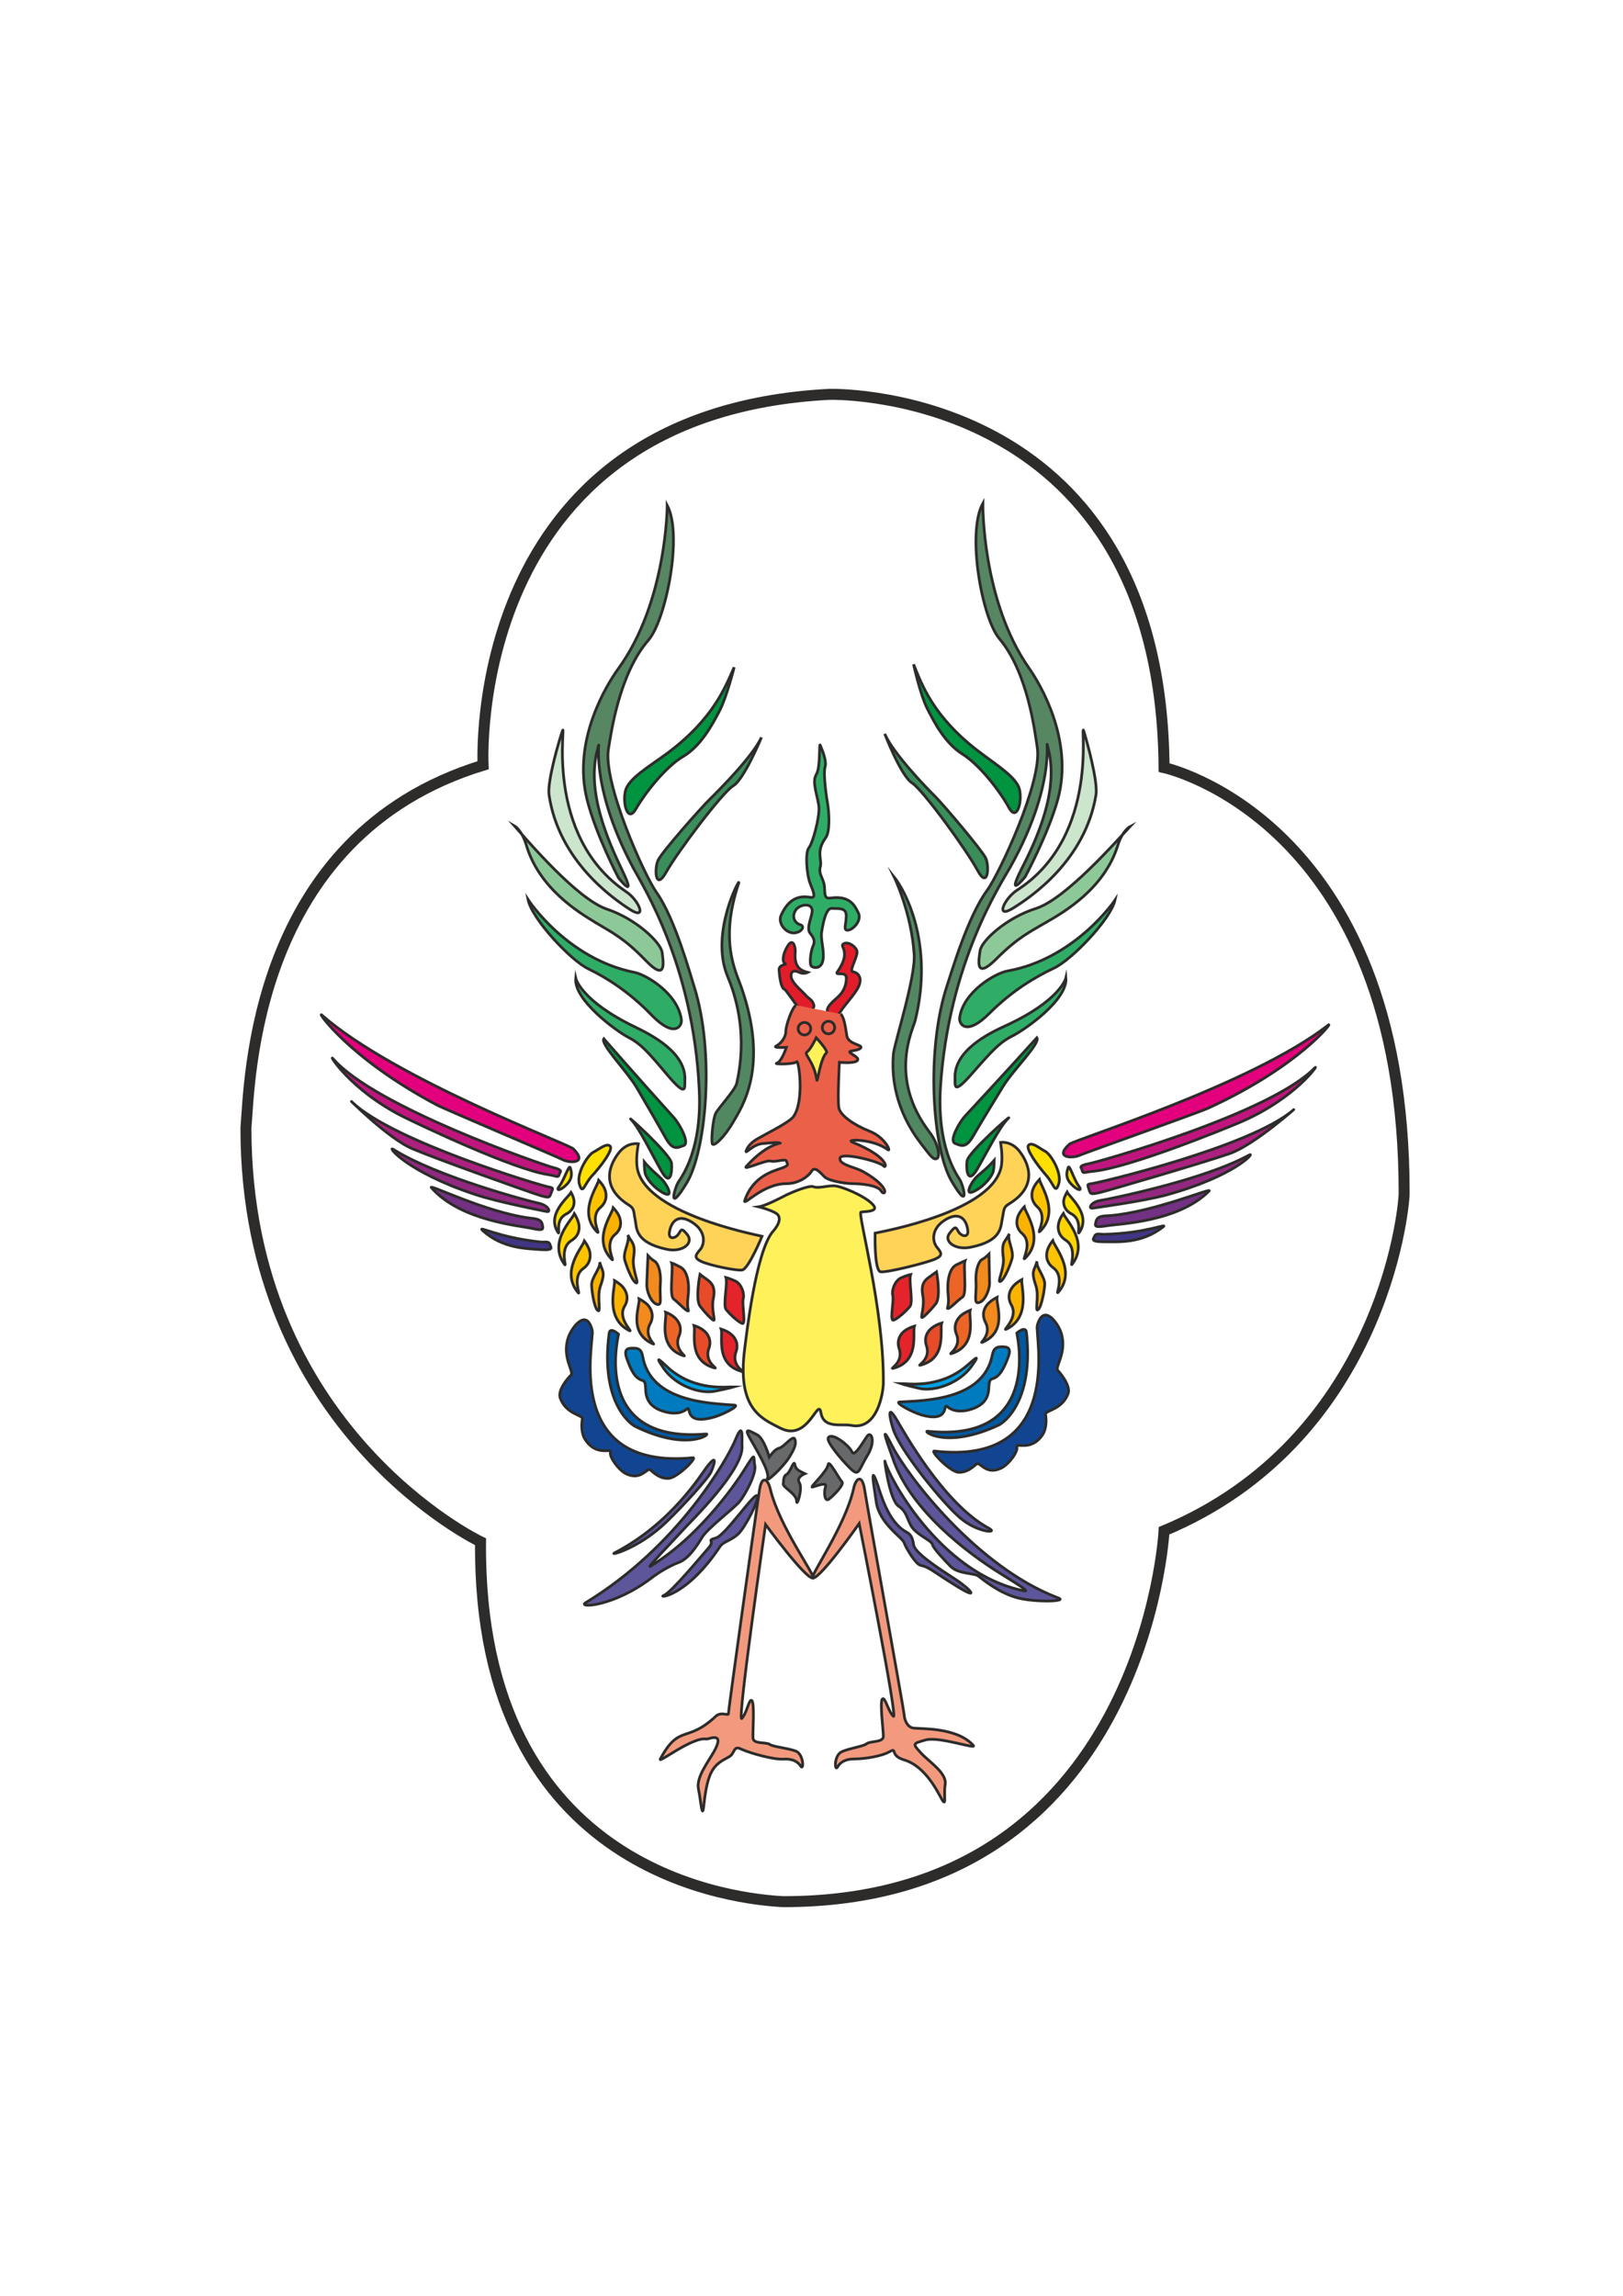<?xml version="1.0" encoding="utf-8"?>
<!-- Created by UniConvertor 2.0rc4 (https://sk1project.net/) -->
<svg xmlns="http://www.w3.org/2000/svg" height="841.89pt" viewBox="0 0 595.276 841.89" width="595.276pt" version="1.1" xmlns:xlink="http://www.w3.org/1999/xlink" id="60e707b0-f60e-11ea-a174-dcc15c148e23">

<g>
	<path style="stroke:#2d2c2b;stroke-width:1.008;stroke-miterlimit:10.433;fill:#e31c2a;" d="M 296.27,356.577 C 294.47,356.073 291.158,355.353 291.662,349.305 291.878,347.577 290.942,343.617 288.926,346.857 286.91,350.097 286.91,352.833 287.918,353.337 288.926,353.841 285.47,353.553 285.758,355.857 285.902,358.089 286.406,361.833 287.414,362.553 288.422,363.345 287.918,362.841 289.43,364.857 290.942,366.873 293.678,371.121 295.406,371.121 297.206,371.121 299.078,369.825 298.358,368.097 297.638,366.369 296.702,366.369 295.406,364.857 294.182,363.345 289.718,360.105 290.15,357.369 290.438,355.857 291.662,355.857 293.174,356.577 294.758,357.369 296.27,356.577 296.27,356.577 L 296.27,356.577 Z" />
	<path style="stroke:#2d2c2b;stroke-width:1.008;stroke-miterlimit:10.433;fill:#e31c2a;" d="M 309.086,346.353 C 308.294,347.217 312.11,349.305 307.142,356.361 305.99,357.945 310.094,356.073 310.382,358.305 310.598,360.609 309.59,363.345 307.862,365.073 306.134,366.873 302.102,369.609 303.83,371.553 305.63,373.569 307.142,372.849 308.366,370.833 309.59,368.817 313.118,365.073 314.63,362.337 316.142,359.601 315.638,356.865 312.83,356.361 311.102,356.001 315.134,350.313 314.198,348.369 313.118,346.353 310.382,345.057 309.086,346.353 L 309.086,346.353 Z" />
	<g>
		<path style="fill:#eb6049;" d="M 291.95,368.601 C 290.438,369.609 288.206,376.089 288.206,378.321 288.206,380.553 286.19,382.857 284.678,383.577 283.166,384.369 288.422,384.081 288.422,384.081 288.422,384.081 286.694,389.337 284.966,389.841 283.166,390.345 291.446,390.345 292.166,389.337 292.958,388.329 295.19,403.809 290.942,409.569 289.43,411.585 280.934,415.833 278.27,417.345 275.462,418.857 274.166,420.585 273.662,422.025 273.158,423.537 276.182,419.577 279.71,419.361 283.166,419.073 284.174,418.857 285.902,419.073 287.702,419.361 282.158,418.353 273.662,427.785 272.438,429.297 280.934,425.265 282.662,425.769 284.462,426.273 288.206,424.761 288.422,425.769 288.71,426.777 289.718,427.281 286.91,428.289 284.174,429.297 276.182,431.025 273.158,440.241 272.438,442.617 279.71,434.049 288.422,434.049 292.814,434.049 296.414,431.529 297.638,429.513 298.862,427.497 300.878,430.017 302.39,431.529 303.83,433.041 310.094,434.049 312.686,434.049 315.134,434.049 321.974,434.481 323.198,436.785 324.494,439.017 327.23,435.777 316.862,429.801 313.55,427.857 307.862,427.281 308.078,424.761 308.366,422.241 322.694,425.985 323.99,427.497 325.214,429.009 326.726,424.545 312.686,418.857 309.59,417.633 320.246,417.561 325.502,421.521 327.158,422.817 324.71,417.057 318.95,414.825 313.334,412.593 308.078,409.065 307.646,406.113 307.142,403.089 307.862,389.553 307.862,389.553 307.862,389.553 312.686,390.057 314.198,389.121 315.638,388.113 313.118,387.105 311.894,386.097 310.598,385.089 314.342,385.593 315.638,384.369 316.862,383.073 311.102,383.073 310.598,379.833 310.094,376.593 309.59,373.065 308.366,371.841 L 291.95,368.601 Z" />
		<path style="stroke:#2d2c2b;stroke-width:1.008;stroke-miterlimit:10.433;fill:none;" d="M 291.95,368.601 C 290.438,369.609 288.206,376.089 288.206,378.321 288.206,380.553 286.19,382.857 284.678,383.577 283.166,384.369 288.422,384.081 288.422,384.081 288.422,384.081 286.694,389.337 284.966,389.841 283.166,390.345 291.446,390.345 292.166,389.337 292.958,388.329 295.19,403.809 290.942,409.569 289.43,411.585 280.934,415.833 278.27,417.345 275.462,418.857 274.166,420.585 273.662,422.025 273.158,423.537 276.182,419.577 279.71,419.361 283.166,419.073 284.174,418.857 285.902,419.073 287.702,419.361 282.158,418.353 273.662,427.785 272.438,429.297 280.934,425.265 282.662,425.769 284.462,426.273 288.206,424.761 288.422,425.769 288.71,426.777 289.718,427.281 286.91,428.289 284.174,429.297 276.182,431.025 273.158,440.241 272.438,442.617 279.71,434.049 288.422,434.049 292.814,434.049 296.414,431.529 297.638,429.513 298.862,427.497 300.878,430.017 302.39,431.529 303.83,433.041 310.094,434.049 312.686,434.049 315.134,434.049 321.974,434.481 323.198,436.785 324.494,439.017 327.23,435.777 316.862,429.801 313.55,427.857 307.862,427.281 308.078,424.761 308.366,422.241 322.694,425.985 323.99,427.497 325.214,429.009 326.726,424.545 312.686,418.857 309.59,417.633 320.246,417.561 325.502,421.521 327.158,422.817 324.71,417.057 318.95,414.825 313.334,412.593 308.078,409.065 307.646,406.113 307.142,403.089 307.862,389.553 307.862,389.553 307.862,389.553 312.686,390.057 314.198,389.121 315.638,388.113 313.118,387.105 311.894,386.097 310.598,385.089 314.342,385.593 315.638,384.369 316.862,383.073 311.102,383.073 310.598,379.833 310.094,376.593 309.59,373.065 308.366,371.841" />
	</g>
	<path style="stroke:#2d2c2b;stroke-width:1.008;stroke-miterlimit:10.433;fill:#2fad66;" d="M 300.878,273.345 C 300.302,271.689 301.094,281.265 299.366,284.073 297.638,286.809 300.086,292.353 300.374,296.097 300.59,299.841 298.142,309.057 296.702,310.857 295.19,312.585 295.91,321.081 297.206,324.105 298.358,327.057 299.366,329.289 297.422,329.073 295.406,328.857 289.934,327.561 286.406,335.841 285.182,338.865 288.926,343.329 292.67,341.817 294.254,341.241 295.19,339.585 293.462,339.081 291.662,338.577 290.078,336.201 291.95,333.609 293.174,331.809 297.422,330.873 297.854,333.609 298.214,335.625 295.406,340.305 297.206,342.321 298.862,344.337 298.862,345.561 298.142,347.073 297.422,348.585 296.702,353.553 297.638,354.345 298.646,355.065 301.382,355.353 301.886,351.825 302.39,348.369 300.878,344.553 301.382,341.601 301.886,338.577 302.894,332.817 305.198,333.105 307.358,333.321 310.382,332.601 310.382,335.841 310.382,339.081 309.086,341.313 311.102,341.097 313.118,340.809 316.142,337.353 314.846,334.833 313.622,332.313 311.894,328.353 304.838,329.289 302.246,329.721 302.606,328.065 302.39,325.113 302.102,322.089 300.086,320.577 300.878,317.841 301.598,315.105 299.078,312.369 302.894,307.113 304.406,304.953 304.118,298.833 303.686,295.593 303.11,292.353 301.886,283.857 302.606,281.265 303.398,278.817 301.094,274.065 300.878,273.345 L 300.878,273.345 Z" />
	<path style="stroke:#2d2c2b;stroke-width:1.008;stroke-miterlimit:10.433;fill:none;" d="M 295.046,379.545 C 296.342,379.545 297.35,378.465 297.35,377.241 297.35,375.945 296.342,374.937 295.046,374.937 293.822,374.937 292.742,375.945 292.742,377.241 292.742,378.465 293.822,379.545 295.046,379.545 L 295.046,379.545 Z" />
	<path style="stroke:#2d2c2b;stroke-width:1.008;stroke-miterlimit:10.433;fill:none;" d="M 303.83,379.113 C 305.198,379.113 306.134,378.105 306.134,376.809 306.134,375.585 305.198,374.505 303.83,374.505 302.606,374.505 301.598,375.585 301.598,376.809 301.598,378.105 302.606,379.113 303.83,379.113 L 303.83,379.113 Z" />
	<path style="stroke:#2d2c2b;stroke-width:1.008;stroke-miterlimit:10.433;fill:#fff159;" d="M 299.366,380.553 C 299.366,380.553 297.206,385.089 295.91,385.809 294.758,386.601 298.646,389.337 299.582,396.105 299.798,397.329 300.878,388.113 303.11,386.097 303.902,385.377 299.366,380.553 299.366,380.553 L 299.366,380.553 Z" />
	<path style="stroke:#2d2c2b;stroke-width:1.008;stroke-miterlimit:10.433;fill:#fff159;" d="M 278.27,442.545 C 280.862,442.185 286.55,439.161 288.494,438.153 290.51,437.217 296.846,434.481 298.43,435.201 300.086,435.849 303.11,434.841 305.774,434.841 308.438,434.841 317.078,438.513 319.958,441.537 322.982,444.489 317.078,444.201 315.782,444.489 314.414,444.849 324.278,479.697 323.99,507.345 323.918,510.441 321.974,524.697 312.11,522.681 308.726,522.033 302.102,524.049 301.094,518.073 300.086,512.025 296.486,529.017 286.19,523.689 279.278,520.161 270.206,516.705 273.158,494.385 273.662,490.641 277.19,458.673 283.526,451.545 285.758,449.025 286.838,446.217 284.534,444.849 282.158,443.481 278.27,442.545 278.27,442.545 L 278.27,442.545 Z" />
	<path style="stroke:#2d2c2b;stroke-width:1.008;stroke-miterlimit:10.433;fill:#518861;" d="M 270.926,323.889 C 271.934,320.793 260.198,341.889 266.822,357.945 269.27,363.777 274.526,378.249 270.206,397.257 269.63,399.777 263.51,406.257 262.502,408.273 261.494,410.289 260.846,417.561 261.206,419.289 261.494,420.945 265.526,417.273 268.838,411.585 272.15,405.897 282.158,391.281 271.862,361.905 269.702,355.857 263.87,344.913 270.926,323.889 L 270.926,323.889 Z" />
	<path style="stroke:#2d2c2b;stroke-width:1.008;stroke-miterlimit:10.433;fill:#518861;" d="M 327.95,321.585 C 331.982,326.625 342.638,346.137 335.654,374.289 334.862,377.457 325.646,395.241 340.982,415.257 344.078,419.289 344.942,424.185 343.646,424.833 342.278,425.481 341.27,423.825 337.958,419.577 334.646,415.257 326.294,403.593 327.662,386.601 327.95,382.857 335.87,358.377 335.294,349.953 334.286,334.617 327.95,321.585 327.95,321.585 L 327.95,321.585 Z" />
	<path style="stroke:#2d2c2b;stroke-width:1.008;stroke-miterlimit:10.433;fill:#68696a;" d="M 282.158,534.345 C 282.158,534.345 280.214,527.289 277.55,526.065 274.886,524.697 272.87,523.401 274.886,527.073 276.83,530.673 282.518,539.673 281.51,542.049 280.502,544.353 287.486,537.729 289.502,534.345 291.518,531.033 292.166,529.377 291.518,527.721 290.87,526.065 287.486,530.673 285.83,531.033 284.174,531.393 282.878,533.409 282.158,534.345 L 282.158,534.345 Z" />
	<path style="stroke:#2d2c2b;stroke-width:1.008;stroke-miterlimit:10.433;fill:#68696a;" d="M 303.758,527.289 C 304.982,524.985 311.462,530.025 312.47,532.401 313.478,534.705 317.078,527.721 318.302,526.353 319.67,525.057 321.326,528.729 317.942,534.057 314.774,539.385 315.134,541.689 311.75,538.377 308.438,535.065 303.11,528.729 303.758,527.289 L 303.758,527.289 Z" />
	<path style="stroke:#2d2c2b;stroke-width:1.008;stroke-miterlimit:10.433;fill:#68696a;" d="M 303.758,537.009 C 304.046,535.137 307.79,542.409 308.798,543.345 309.806,544.353 305.774,548.385 304.118,549.681 302.462,551.049 302.102,547.377 302.75,545.289 303.47,543.345 300.086,544.713 298.142,545.289 296.27,546.009 303.47,539.673 303.758,537.009 L 303.758,537.009 Z" />
	<path style="stroke:#2d2c2b;stroke-width:1.008;stroke-miterlimit:10.433;fill:#68696a;" d="M 295.19,540.393 C 293.174,539.385 291.878,539.025 291.518,537.009 291.158,535.065 289.862,540.033 288.494,540.681 287.27,541.401 287.486,542.697 287.27,544.065 286.838,545.289 292.166,547.737 292.166,550.401 292.166,553.065 294.542,545.721 293.174,543.705 291.878,541.689 295.19,540.393 295.19,540.393 L 295.19,540.393 Z" />
	<path style="stroke:#2d2c2b;stroke-width:1.008;stroke-miterlimit:10.433;fill:#f39a7e;" d="M 298.142,578.697 C 296.486,578.697 310.094,559.689 313.118,545.721 313.91,542.121 316.142,540.393 317.078,546.009 317.942,551.697 331.622,627.729 331.622,628.737 331.622,629.673 332.27,633.345 335.078,633.705 337.67,634.065 350.99,633.345 356.966,640.041 358.478,641.697 344.654,636.729 339.614,638.025 334.646,639.393 334.646,639.393 337.67,642.705 340.622,646.017 347.318,650.049 346.67,654.369 345.95,658.689 347.606,664.017 344.654,658.401 341.63,652.713 337.31,647.025 331.622,645.369 326.078,643.713 329.318,640.689 326.294,642.345 323.27,644.073 317.078,645.009 313.478,645.009 309.806,645.009 308.078,646.377 307.142,648.033 306.134,649.689 305.774,643.713 308.798,642.345 311.75,641.049 316.79,640.401 317.942,639.393 319.31,638.385 323.99,639.033 323.99,636.729 323.99,634.353 322.622,624.057 323.63,623.049 324.638,622.041 325.646,627.369 327.662,629.385 329.606,631.401 315.134,558.681 315.134,558.681 315.134,558.681 301.094,578.697 298.142,578.697 L 298.142,578.697 Z" />
	<path style="stroke:#2d2c2b;stroke-width:1.008;stroke-miterlimit:10.433;fill:#f39a7e;" d="M 298.142,578.697 C 299.798,578.697 285.83,559.977 282.518,546.009 281.654,542.409 279.422,540.753 278.558,546.441 277.622,552.129 267.11,627.369 267.182,628.377 267.254,629.385 264.446,627.513 262.502,629.385 251.846,639.393 249.182,632.049 242.198,645.009 241.118,647.025 254.15,636.657 259.19,637.737 259.766,637.809 266.174,634.713 261.854,642.345 259.622,646.305 255.302,651.777 256.166,656.025 257.102,660.345 257.534,668.049 258.182,661.713 259.55,649.041 261.926,647.097 267.182,644.361 269.774,643.065 268.766,639.897 271.862,641.409 274.958,642.849 283.598,645.297 287.27,645.081 290.942,644.865 292.67,646.089 293.75,647.745 294.83,649.329 294.83,643.353 291.878,642.129 288.71,640.977 283.67,640.617 282.302,639.681 280.934,638.745 276.254,639.681 276.182,637.305 276.038,635.001 276.83,624.561 275.75,623.625 274.742,622.689 274.022,628.089 272.078,630.177 270.206,632.265 280.79,559.041 280.79,559.041 280.79,559.041 295.19,578.769 298.142,578.697 L 298.142,578.697 Z" />
	<path style="stroke:#2d2c2b;stroke-width:1.008;stroke-miterlimit:10.433;fill:#5d569b;" d="M 277.838,548.673 C 277.334,546.153 266.174,563.073 262.502,564.009 258.83,565.017 262.502,564.729 259.838,567.681 257.174,570.705 246.158,584.025 243.494,585.033 240.83,586.041 251.486,586.041 264.158,567.033 265.382,565.233 268.19,565.017 270.926,562.353 273.518,559.689 278.27,550.401 277.838,548.673 L 277.838,548.673 Z" />
	<path style="stroke:#2d2c2b;stroke-width:1.008;stroke-miterlimit:10.433;fill:#5d569b;" d="M 273.158,538.737 C 271.646,541.257 257.822,562.713 238.526,574.377 236.726,575.457 248.534,563.289 250.838,560.697 253.214,558.033 273.158,538.737 272.15,530.025 272.006,528.369 272.87,520.377 269.846,527.721 266.822,535.065 248.822,567.033 214.838,587.697 211.526,589.713 224.846,589.353 238.886,578.697 240.902,577.113 245.15,574.377 248.822,573.009 252.494,571.713 255.518,567.033 257.534,563.721 259.55,560.409 269.27,553.065 271.214,550.689 273.158,548.385 277.55,540.393 276.83,537.369 276.182,534.345 277.55,531.681 273.158,538.737 L 273.158,538.737 Z" />
	<path style="stroke:#2d2c2b;stroke-width:1.008;stroke-miterlimit:10.433;fill:#5d569b;" d="M 259.19,538.017 C 257.03,540.897 246.158,558.681 225.494,569.409 222.902,570.705 234.206,568.041 244.502,558.033 250.766,551.985 259.838,542.049 260.846,539.673 261.854,537.369 263.51,532.401 259.19,538.017 L 259.19,538.017 Z" />
	<path style="stroke:#2d2c2b;stroke-width:1.008;stroke-miterlimit:10.433;fill:#5d569b;" d="M 321.974,544.713 C 322.91,547.377 325.646,558.033 332.27,561.705 333.638,562.425 334.646,563.289 335.078,566.385 335.294,569.409 344.654,575.385 350.27,579.057 355.958,582.729 359.63,587.049 350.99,581.721 342.278,576.393 340.91,574.665 337.67,574.017 335.942,573.729 332.27,567.681 331.622,565.737 330.974,563.721 322.334,558.681 321.326,550.401 320.894,546.945 318.662,535.065 321.974,544.713 L 321.974,544.713 Z" />
	<path style="stroke:#2d2c2b;stroke-width:1.008;stroke-miterlimit:10.433;fill:#5d569b;" d="M 324.638,536.073 C 325.646,540.681 344.294,577.041 375.614,583.377 378.926,584.025 367.622,577.689 362.294,574.017 356.966,570.345 333.998,554.721 327.302,534.345 326.51,531.969 321.686,519.369 327.302,530.385 332.99,541.401 358.334,574.737 388.286,586.041 391.67,587.337 378.638,587.697 372.302,585.681 365.966,583.737 360.638,579.345 358.982,578.049 357.326,576.681 351.638,577.401 348.614,574.377 345.662,571.353 342.278,567.681 341.99,566.385 341.63,565.017 338.606,564.009 335.654,561.345 332.63,558.681 333.278,554.721 329.606,552.345 326.078,550.041 324.062,533.409 324.638,536.073 L 324.638,536.073 Z" />
	<path style="stroke:#2d2c2b;stroke-width:1.008;stroke-miterlimit:10.433;fill:#5d569b;" d="M 328.958,520.737 C 331.118,524.337 345.95,551.409 362.654,560.409 366.47,562.425 358.622,562.065 352.286,556.737 345.95,551.409 331.334,533.409 327.95,525.057 326.798,522.105 324.638,513.393 328.958,520.737 L 328.958,520.737 Z" />
	<path style="stroke:#2d2c2b;stroke-width:1.008;stroke-miterlimit:10.433;fill:#009340;" d="M 335.078,243.609 C 337.958,250.593 341.99,262.617 358.982,275.577 365.606,280.617 372.95,285.081 373.958,289.617 374.966,294.081 372.95,301.569 369.998,296.097 366.974,290.481 359.486,280.617 353.078,276.585 346.454,272.481 342.494,264.561 339.974,259.593 337.454,254.481 335.078,243.609 335.078,243.609 L 335.078,243.609 Z" />
	<path style="stroke:#2d2c2b;stroke-width:1.008;stroke-miterlimit:10.433;fill:#398e5a;" d="M 324.494,269.097 C 327.446,276.081 339.47,288.609 342.998,292.065 346.454,295.593 359.99,311.577 361.502,314.601 362.942,317.481 362.438,326.481 358.478,319.065 354.446,311.577 338.462,289.617 334.502,287.097 330.47,284.577 324.494,269.097 324.494,269.097 L 324.494,269.097 Z" />
	<path style="stroke:#2d2c2b;stroke-width:1.008;stroke-miterlimit:10.433;fill:#568662;" d="M 360.494,184.569 C 360.494,184.569 359.99,220.065 377.486,245.121 381.086,250.233 393.974,271.113 387.998,293.073 384.47,305.889 375.974,321.585 375.974,321.585 375.974,321.585 368.99,330.081 374.462,319.065 380.078,308.121 388.502,290.121 384.47,274.569 382.526,267.153 389.006,285.081 370.502,318.057 366.974,324.321 347.966,353.121 344.942,398.553 344.582,404.601 344.078,420.585 351.998,432.537 353.366,434.625 355.958,444.993 348.974,433.041 341.99,421.017 339.47,385.089 347.462,361.113 349.046,356.433 354.95,336.057 362.078,326.481 366.326,320.649 382.454,286.593 380.438,274.065 379.502,268.089 376.982,246.561 366.47,234.105 360.278,226.761 354.446,195.585 360.494,184.569 L 360.494,184.569 Z" />
	<path style="stroke:#2d2c2b;stroke-width:1.008;stroke-miterlimit:10.433;fill:#cce5cd;" d="M 397.502,268.089 C 395.846,263.265 403.982,306.609 372.95,326.481 368.27,329.649 364.958,337.065 371.438,333.105 377.99,329.073 398.006,315.609 401.966,291.561 402.83,286.665 398.438,271.113 397.502,268.089 L 397.502,268.089 Z" />
	<path style="stroke:#2d2c2b;stroke-width:1.008;stroke-miterlimit:10.433;fill:#8dc998;" d="M 414.494,303.081 C 409.454,308.481 390.95,329.577 380.078,333.105 368.99,336.561 359.99,345.057 359.486,348.585 358.982,352.113 357.47,359.601 365.462,351.609 373.454,343.617 377.99,341.601 383.966,338.073 389.942,334.617 404.99,326.049 409.958,310.065 411.686,304.521 414.494,303.081 414.494,303.081 L 414.494,303.081 Z" />
	<path style="stroke:#2d2c2b;stroke-width:1.008;stroke-miterlimit:10.433;fill:#2fad66;" d="M 408.95,330.081 C 408.95,330.081 394.478,351.609 369.494,356.073 365.102,356.865 353.438,363.561 351.998,373.065 351.566,375.585 354.446,380.121 362.942,371.553 371.438,363.057 380.078,358.089 386.486,355.065 392.966,352.113 407.438,337.065 408.95,330.081 L 408.95,330.081 Z" />
	<path style="stroke:#2d2c2b;stroke-width:1.008;stroke-miterlimit:10.433;fill:#2fad66;" d="M 390.95,358.593 C 390.95,358.593 389.006,366.945 368.63,376.233 362.51,379.041 349.982,385.233 350.27,395.241 350.414,397.977 349.334,401.937 356.606,393.585 363.95,385.233 366.614,382.281 371.294,379.905 375.974,377.601 391.67,366.585 390.95,358.593 L 390.95,358.593 Z" />
	<path style="stroke:#2d2c2b;stroke-width:1.008;stroke-miterlimit:10.433;fill:#009340;" d="M 380.294,380.553 C 380.294,380.553 367.622,394.593 353.942,409.281 351.998,411.369 347.966,418.281 350.27,419.289 352.646,420.225 354.302,421.161 356.966,416.553 359.63,411.945 364.31,404.241 367.982,398.265 371.654,392.289 381.662,382.569 380.294,380.553 L 380.294,380.553 Z" />
	<path style="stroke:#2d2c2b;stroke-width:1.008;stroke-miterlimit:10.433;fill:#009340;" d="M 369.638,410.289 C 372.806,407.121 354.95,422.529 354.662,425.841 354.302,429.153 354.95,434.481 358.334,428.865 361.646,423.177 366.614,413.241 369.638,410.289 L 369.638,410.289 Z" />
	<path style="stroke:#2d2c2b;stroke-width:1.008;stroke-miterlimit:10.433;fill:#ffd358;" d="M 320.966,452.193 C 323.99,451.545 364.958,444.201 367.334,427.209 367.838,423.537 366.974,418.929 366.974,418.929 366.974,418.929 370.646,418.281 373.67,421.881 376.622,425.481 381.662,434.481 369.998,441.537 367.91,442.761 368.27,443.841 367.622,446.865 366.974,449.817 367.622,455.073 355.958,457.377 350.126,458.529 345.95,455.073 348.326,452.193 350.63,449.169 350.63,450.177 351.638,451.833 352.646,453.345 355.31,454.065 354.95,451.185 354.662,448.161 352.646,443.841 346.958,447.153 341.27,450.537 341.99,455.361 343.646,457.377 345.302,459.393 345.95,460.401 342.998,461.697 339.974,463.065 325.286,466.737 322.982,466.377 320.606,466.017 320.966,452.193 320.966,452.193 L 320.966,452.193 Z" />
	<path style="stroke:#2d2c2b;stroke-width:1.008;stroke-miterlimit:10.433;fill:#009340;" d="M 364.67,425.481 C 362.942,427.497 360.998,429.153 358.622,431.169 356.318,433.185 353.294,438.873 357.326,436.857 361.286,434.841 363.95,431.169 364.31,429.513 364.67,427.857 364.67,425.481 364.67,425.481 L 364.67,425.481 Z" />
	<path style="stroke:#2d2c2b;stroke-width:1.008;stroke-miterlimit:10.433;fill:#ffe000;" d="M 377.27,419.937 C 378.566,418.641 381.302,421.161 383.318,422.169 385.334,423.177 389.654,430.161 388.286,434.193 386.99,438.153 386.63,434.193 383.606,430.881 380.654,427.497 375.974,421.161 377.27,419.937 L 377.27,419.937 Z" />
	<path style="stroke:#2d2c2b;stroke-width:1.008;stroke-miterlimit:10.433;fill:#fab201;" d="M 375.686,442.545 C 376.19,444.993 383.246,454.353 375.974,461.409 374.39,462.849 379.07,456.081 374.966,452.409 372.446,450.249 372.734,447.513 373.454,445.785 374.246,443.985 375.686,442.545 375.686,442.545 L 375.686,442.545 Z" />
	<path style="stroke:#2d2c2b;stroke-width:1.008;stroke-miterlimit:10.433;fill:#fab300;" d="M 374.75,469.257 C 374.462,471.777 378.206,483.009 369.134,487.401 367.19,488.337 373.742,483.369 370.934,478.545 369.278,475.593 370.358,473.073 371.654,471.633 372.878,470.193 374.75,469.257 374.75,469.257 L 374.75,469.257 Z" />
	<path style="stroke:#2d2c2b;stroke-width:1.008;stroke-miterlimit:10.433;fill:#f28a1e;" d="M 365.678,475.737 C 365.246,478.257 369.71,488.121 360.494,492.153 358.478,493.017 364.022,489.777 361.43,484.881 359.918,481.857 361.07,479.409 362.438,478.041 363.734,476.673 365.678,475.737 365.678,475.737 L 365.678,475.737 Z" />
	<path style="stroke:#2d2c2b;stroke-width:1.008;stroke-miterlimit:10.433;fill:#ec6526;" d="M 355.814,480.489 C 355.166,483.009 358.694,493.161 349.118,496.329 347.102,496.977 352.934,494.313 350.774,489.201 349.55,486.105 350.99,483.729 352.43,482.433 353.87,481.209 355.814,480.489 355.814,480.489 L 355.814,480.489 Z" />
	<path style="stroke:#2d2c2b;stroke-width:1.008;stroke-miterlimit:10.433;fill:#e84b28;" d="M 345.374,485.169 C 344.582,487.617 347.462,497.985 337.742,500.577 335.654,501.153 341.558,498.849 339.83,493.593 338.75,490.353 340.262,488.121 341.774,486.969 343.286,485.745 345.374,485.169 345.374,485.169 L 345.374,485.169 Z" />
	<path style="stroke:#2d2c2b;stroke-width:1.008;stroke-miterlimit:10.433;fill:#e4242a;" d="M 335.366,486.321 C 334.574,488.769 337.454,499.137 327.734,501.729 325.646,502.233 331.55,499.929 329.822,494.673 328.742,491.505 330.254,489.201 331.766,488.049 333.278,486.897 335.366,486.321 335.366,486.321 L 335.366,486.321 Z" />
	<path style="stroke:#2d2c2b;stroke-width:1.008;stroke-miterlimit:10.433;fill:#fec300;" d="M 381.23,432.537 C 381.734,434.985 388.718,444.489 381.446,451.545 379.934,452.841 384.614,446.217 380.438,442.545 377.99,440.241 378.206,437.505 378.998,435.777 379.718,434.049 381.23,432.537 381.23,432.537 L 381.23,432.537 Z" />
	<path style="stroke:#2d2c2b;stroke-width:1.008;stroke-miterlimit:10.433;fill:#ffd400;" d="M 390.014,444.993 C 390.878,447.369 399.374,455.433 393.326,463.497 392.03,465.225 395.558,457.809 390.878,454.785 388.07,452.985 387.854,450.393 388.286,448.521 388.718,446.649 390.014,444.993 390.014,444.993 L 390.014,444.993 Z" />
	<path style="stroke:#2d2c2b;stroke-width:1.008;stroke-miterlimit:10.433;fill:#fec300;" d="M 386.126,454.929 C 386.846,457.377 394.766,466.161 388.214,473.793 386.774,475.449 390.806,468.249 386.342,464.937 383.606,462.921 383.606,460.185 384.182,458.385 384.758,456.585 386.126,454.929 386.126,454.929 L 386.126,454.929 Z" />
	<path style="stroke:#2d2c2b;stroke-width:1.008;stroke-miterlimit:10.433;fill:#ffe000;" d="M 391.382,437.145 C 392.318,439.017 400.382,445.353 395.846,451.977 394.838,453.273 397.286,447.369 392.966,445.137 390.374,443.769 389.942,441.537 390.158,440.097 390.446,438.585 391.382,437.145 391.382,437.145 L 391.382,437.145 Z" />
	<path style="stroke:#2d2c2b;stroke-width:1.008;stroke-miterlimit:10.433;fill:#fab300;" d="M 370.214,452.409 C 369.206,454.353 371.942,458.601 371.222,461.409 370.646,463.569 368.486,469.113 366.974,469.905 365.462,470.625 368.486,465.153 367.982,461.121 367.19,455.145 368.63,455.649 370.214,452.409 L 370.214,452.409 Z" />
	<path style="stroke:#2d2c2b;stroke-width:1.008;stroke-miterlimit:10.433;fill:#fab201;" d="M 380.366,462.489 C 379.79,464.649 383.39,468.249 383.174,471.129 383.03,473.361 382.022,479.265 380.726,480.273 379.43,481.281 381.23,475.305 379.934,471.489 377.99,465.801 379.43,466.017 380.366,462.489 L 380.366,462.489 Z" />
	<path style="stroke:#2d2c2b;stroke-width:1.008;stroke-miterlimit:10.433;fill:#f28a1e;" d="M 362.726,459.897 C 362.726,462.129 362.942,468.609 362.942,470.625 362.942,472.641 361.502,476.889 359.198,477.609 356.966,478.401 358.19,475.089 357.974,470.121 357.686,465.153 359.198,462.345 360.206,461.841 361.214,461.409 362.726,459.897 362.726,459.897 L 362.726,459.897 Z" />
	<path style="stroke:#2d2c2b;stroke-width:1.008;stroke-miterlimit:10.433;fill:#ec6526;" d="M 353.942,462.345 C 353.222,464.361 354.734,474.369 353.078,475.593 351.206,476.889 348.47,479.841 347.75,479.841 346.958,479.841 348.254,479.625 347.75,474.657 347.246,469.617 348.254,465.153 350.702,463.857 353.222,462.633 353.942,462.345 353.942,462.345 L 353.942,462.345 Z" />
	<path style="stroke:#2d2c2b;stroke-width:1.008;stroke-miterlimit:10.433;fill:#e84b28;" d="M 343.502,466.377 C 343.502,466.377 345.23,475.593 343.214,478.113 341.198,480.633 338.966,482.865 338.246,483.153 337.454,483.369 339.254,479.121 338.462,475.089 337.742,471.129 338.966,469.617 340.694,468.393 342.494,467.097 343.502,466.377 343.502,466.377 L 343.502,466.377 Z" />
	<path style="stroke:#2d2c2b;stroke-width:1.008;stroke-miterlimit:10.433;fill:#e4242a;" d="M 333.998,467.385 C 333.206,469.617 335.078,477.609 333.71,479.121 332.486,480.633 329.246,483.657 327.734,484.089 326.222,484.593 327.95,477.105 327.446,475.089 326.942,473.145 328.238,469.617 330.47,468.609 332.702,467.601 333.998,467.385 333.998,467.385 L 333.998,467.385 Z" />
	<path style="stroke:#2d2c2b;stroke-width:1.008;stroke-miterlimit:10.433;fill:#ffe000;" d="M 391.742,428.289 C 392.174,426.417 393.686,432.249 395.702,434.985 397.214,437.073 394.982,436.497 392.75,434.049 390.446,431.529 391.454,429.297 391.742,428.289 L 391.742,428.289 Z" />
	<path style="stroke:#2d2c2b;stroke-width:1.008;stroke-miterlimit:10.433;fill:#00a0e1;" d="M 330.254,507.345 C 332.702,507.345 344.078,509.289 353.942,501.369 356.102,499.713 360.71,494.889 356.246,501.153 351.71,507.345 342.71,510.369 337.238,509.145 331.694,507.849 330.254,507.345 330.254,507.345 L 330.254,507.345 Z" />
	<path style="stroke:#2d2c2b;stroke-width:1.008;stroke-miterlimit:10.433;fill:#007bc0;" d="M 329.966,514.113 C 338.75,513.609 360.71,513.609 363.95,496.905 364.382,494.745 365.246,493.881 367.19,493.881 369.206,493.881 371.222,493.881 369.71,497.841 368.198,501.801 366.686,504.897 363.95,505.617 361.214,506.409 364.958,512.385 358.478,515.841 356.678,516.849 350.99,518.865 347.462,515.841 345.662,514.329 348.686,521.889 337.958,518.865 334.718,517.929 327.806,514.257 329.966,514.113 L 329.966,514.113 Z" />
	<path style="stroke:#2d2c2b;stroke-width:1.008;stroke-miterlimit:10.433;fill:#0058a1;" d="M 372.95,488.841 C 373.454,491.649 381.446,529.089 340.19,524.841 338.246,524.697 346.958,531.609 366.254,522.609 368.342,521.673 379.214,513.609 376.478,488.625 376.19,485.961 372.95,488.841 372.95,488.841 L 372.95,488.841 Z" />
	<path style="stroke:#2d2c2b;stroke-width:1.008;stroke-miterlimit:10.433;fill:#124591;" d="M 380.438,486.105 C 379.574,489.633 390.734,537.657 342.71,532.113 340.982,531.897 348.254,539.601 351.494,539.889 354.734,540.105 356.966,537.801 358.19,536.865 359.486,535.857 361.502,541.113 367.19,538.377 369.926,537.081 373.454,532.401 372.95,530.601 372.446,528.801 377.99,532.401 382.238,526.353 384.038,523.833 383.75,520.089 383.462,518.649 383.246,517.137 389.438,517.137 391.742,511.089 392.75,508.281 389.222,503.889 387.998,502.593 386.702,501.369 391.454,496.113 389.222,488.841 388.142,485.313 382.742,477.609 380.438,486.105 L 380.438,486.105 Z" />
	<path style="stroke:#2d2c2b;stroke-width:1.008;stroke-miterlimit:10.433;fill:#e3007d;" d="M 392.246,419.577 C 394.118,417.849 458.99,397.833 487.214,375.873 489.158,374.361 476.486,391.065 443.222,406.329 439.838,407.913 398.006,422.745 395.702,423.753 393.47,424.761 386.486,424.761 392.246,419.577 L 392.246,419.577 Z" />
	<path style="stroke:#2d2c2b;stroke-width:1.008;stroke-miterlimit:10.433;fill:#c1157e;" d="M 396.71,428.505 C 396.71,428.505 395.198,427.497 399.23,426.777 403.19,425.985 465.974,408.345 482.246,391.569 484.046,389.697 475.478,402.585 455.246,411.369 448.838,414.105 413.99,428.289 400.958,429.513 397.214,429.873 397.214,430.737 396.71,428.505 L 396.71,428.505 Z" />
	<path style="stroke:#2d2c2b;stroke-width:1.008;stroke-miterlimit:10.433;fill:#ac207f;" d="M 400.454,434.049 C 403.55,433.617 458.486,420.585 474.254,407.121 476.774,404.889 460.214,419.865 450.998,423.033 441.71,426.273 406.718,436.497 403.478,437.289 400.238,438.009 399.95,438.009 399.446,436.281 398.942,434.481 398.438,434.265 400.454,434.049 L 400.454,434.049 Z" />
	<path style="stroke:#2d2c2b;stroke-width:1.008;stroke-miterlimit:10.433;fill:#922980;" d="M 400.742,443.049 C 398.942,443.265 400.238,440.745 403.478,440.241 406.718,439.737 441.494,432.753 458.198,423.537 460.574,422.241 453.23,431.241 427.454,438.297 419.102,440.529 402.47,442.761 400.742,443.049 L 400.742,443.049 Z" />
	<path style="stroke:#2d2c2b;stroke-width:1.008;stroke-miterlimit:10.433;fill:#723182;" d="M 401.966,448.017 C 401.606,449.529 401.246,450.249 405.71,449.529 410.246,448.737 431.99,448.233 443.438,436.785 445.166,435.129 423.206,444.489 407.006,445.785 404.702,445.929 402.47,445.785 401.966,448.017 L 401.966,448.017 Z" />
	<path style="stroke:#2d2c2b;stroke-width:1.008;stroke-miterlimit:10.433;fill:#413685;" d="M 401.462,453.345 C 401.246,454.137 399.446,455.361 404.702,455.361 409.958,455.361 418.454,456.153 426.446,450.033 428.894,448.161 420.686,452.265 405.206,452.625 403.478,452.697 401.966,452.049 401.462,453.345 L 401.462,453.345 Z" />
	<path style="stroke:#2d2c2b;stroke-width:1.008;stroke-miterlimit:10.433;fill:#009340;" d="M 269.27,244.689 C 266.102,251.673 261.854,263.481 244.646,276.297 237.95,281.193 230.462,285.513 229.382,290.049 228.302,294.513 230.174,302.001 233.27,296.601 236.366,291.129 244.07,281.193 250.622,277.377 257.174,273.489 261.35,265.569 263.942,260.601 266.534,255.633 269.27,244.689 269.27,244.689 L 269.27,244.689 Z" />
	<path style="stroke:#2d2c2b;stroke-width:1.008;stroke-miterlimit:10.433;fill:#398e5a;" d="M 279.278,270.393 C 276.11,277.305 263.87,289.617 260.342,293.073 256.814,296.529 242.99,312.225 241.478,315.249 239.894,318.201 240.254,327.201 244.358,319.785 248.534,312.369 264.878,290.625 268.91,288.177 272.942,285.801 279.278,270.393 279.278,270.393 L 279.278,270.393 Z" />
	<path style="stroke:#2d2c2b;stroke-width:1.008;stroke-miterlimit:10.433;fill:#568662;" d="M 244.718,185.289 C 244.718,185.289 244.646,220.785 226.646,245.409 222.974,250.521 209.726,271.185 215.342,293.289 218.582,306.177 226.862,321.945 226.862,321.945 226.862,321.945 233.702,330.585 228.374,319.497 223.046,308.409 214.91,290.193 219.158,274.857 221.174,267.441 214.478,285.225 232.406,318.561 235.79,324.825 254.294,353.985 256.454,399.489 256.742,405.465 257.102,421.449 248.894,433.329 247.454,435.417 244.646,445.713 251.846,433.833 259.046,421.953 262.214,386.097 254.654,361.977 253.142,357.297 247.598,336.849 240.758,327.201 236.438,321.225 220.958,286.881 223.19,274.425 224.198,268.449 227.15,246.993 237.878,234.681 244.142,227.409 250.55,196.377 244.718,185.289 L 244.718,185.289 Z" />
	<path style="stroke:#2d2c2b;stroke-width:1.008;stroke-miterlimit:10.433;fill:#cce5cd;" d="M 206.27,268.089 C 207.926,263.265 199.07,306.465 229.742,327.057 234.35,330.153 237.518,337.641 231.11,333.537 224.702,329.433 204.902,315.609 201.374,291.489 200.654,286.521 205.19,271.113 206.27,268.089 L 206.27,268.089 Z" />
	<path style="stroke:#2d2c2b;stroke-width:1.008;stroke-miterlimit:10.433;fill:#8dc998;" d="M 188.63,302.793 C 193.598,308.409 211.67,329.721 222.614,333.393 233.558,337.065 242.414,345.777 242.846,349.233 243.278,352.761 244.646,360.321 236.798,352.185 228.95,344.049 224.486,341.961 218.51,338.361 212.606,334.761 197.774,325.977 193.022,309.849 191.366,304.305 188.63,302.793 188.63,302.793 L 188.63,302.793 Z" />
	<path style="stroke:#2d2c2b;stroke-width:1.008;stroke-miterlimit:10.433;fill:#2fad66;" d="M 193.67,329.865 C 193.67,329.865 207.782,351.609 232.694,356.577 237.086,357.441 248.606,364.353 249.902,373.857 250.262,376.377 247.31,380.841 238.958,372.201 230.606,363.561 222.182,358.377 215.774,355.281 209.294,352.185 195.038,336.921 193.67,329.865 L 193.67,329.865 Z" />
	<path style="stroke:#2d2c2b;stroke-width:1.008;stroke-miterlimit:10.433;fill:#2fad66;" d="M 211.166,358.737 C 211.166,358.737 213.038,367.089 233.198,376.737 239.246,379.689 251.702,386.097 251.198,396.105 251.054,398.841 252.062,402.729 244.862,394.305 237.734,385.809 235.07,382.785 230.462,380.409 225.854,377.961 210.374,366.657 211.166,358.737 L 211.166,358.737 Z" />
	<path style="stroke:#2d2c2b;stroke-width:1.008;stroke-miterlimit:10.433;fill:#009340;" d="M 221.462,380.913 C 221.462,380.913 233.846,395.097 247.31,410.001 249.182,412.161 253.142,419.145 250.766,420.081 248.39,420.945 246.734,421.953 244.142,417.273 241.55,412.593 237.014,404.817 233.486,398.769 229.886,392.721 220.094,382.857 221.462,380.913 L 221.462,380.913 Z" />
	<path style="stroke:#2d2c2b;stroke-width:1.008;stroke-miterlimit:10.433;fill:#009340;" d="M 231.614,410.721 C 228.518,407.553 246.014,423.249 246.302,426.561 246.59,429.945 245.87,435.273 242.63,429.513 239.39,423.825 234.566,413.817 231.614,410.721 L 231.614,410.721 Z" />
	<path style="stroke:#2d2c2b;stroke-width:1.008;stroke-miterlimit:10.433;fill:#ffd358;" d="M 279.494,453.345 C 276.542,452.625 235.646,444.777 233.63,427.713 233.198,424.041 234.134,419.433 234.134,419.433 234.134,419.433 230.462,418.713 227.366,422.241 224.342,425.841 219.158,434.769 230.75,441.969 232.766,443.265 232.334,444.345 232.982,447.369 233.558,450.393 232.838,455.577 244.43,458.097 250.262,459.393 254.438,455.937 252.206,452.913 249.902,449.961 249.902,450.969 248.894,452.481 247.814,454.137 245.15,454.785 245.51,451.905 245.942,448.953 248.03,444.633 253.646,448.089 259.19,451.473 258.47,456.369 256.742,458.313 255.086,460.257 254.366,461.265 257.318,462.633 260.342,464.001 269.846,466.017 272.15,465.729 274.526,465.441 279.494,453.345 279.494,453.345 L 279.494,453.345 Z" />
	<path style="stroke:#2d2c2b;stroke-width:1.008;stroke-miterlimit:10.433;fill:#009340;" d="M 236.294,426.057 C 237.95,428.145 239.966,429.801 242.198,431.889 244.502,433.905 247.454,439.593 243.494,437.577 239.462,435.489 236.87,431.745 236.582,430.089 236.294,428.433 236.294,426.057 236.294,426.057 L 236.294,426.057 Z" />
	<path style="stroke:#2d2c2b;stroke-width:1.008;stroke-miterlimit:10.433;fill:#ffe000;" d="M 223.766,420.297 C 222.542,419.001 219.734,421.449 217.718,422.457 215.702,423.393 211.238,430.305 212.534,434.337 213.758,438.369 214.19,434.337 217.214,431.097 220.31,427.785 225.062,421.521 223.766,420.297 L 223.766,420.297 Z" />
	<path style="stroke:#2d2c2b;stroke-width:1.008;stroke-miterlimit:10.433;fill:#fab201;" d="M 224.918,442.905 C 224.414,445.353 217.214,454.641 224.342,461.769 225.854,463.281 221.318,456.369 225.494,452.769 228.086,450.681 227.87,447.945 227.15,446.145 226.43,444.417 224.918,442.905 224.918,442.905 L 224.918,442.905 Z" />
	<path style="stroke:#2d2c2b;stroke-width:1.008;stroke-miterlimit:10.433;fill:#fab300;" d="M 225.422,469.617 C 225.638,472.209 221.75,483.297 230.75,487.905 232.694,488.841 226.214,483.729 229.094,478.977 230.822,476.097 229.742,473.577 228.518,472.065 227.294,470.625 225.422,469.617 225.422,469.617 L 225.422,469.617 Z" />
	<path style="stroke:#2d2c2b;stroke-width:1.008;stroke-miterlimit:10.433;fill:#f28a1e;" d="M 234.422,476.313 C 234.782,478.833 230.174,488.553 239.318,492.729 241.262,493.665 235.79,490.353 238.454,485.457 240.038,482.505 238.886,480.057 237.662,478.617 236.366,477.249 234.422,476.313 234.422,476.313 L 234.422,476.313 Z" />
	<path style="stroke:#2d2c2b;stroke-width:1.008;stroke-miterlimit:10.433;fill:#ec6526;" d="M 244.142,481.209 C 244.718,483.729 241.046,493.809 250.55,497.121 252.638,497.841 246.878,495.105 249.038,489.993 250.334,486.897 248.966,484.521 247.526,483.225 246.158,481.929 244.142,481.209 244.142,481.209 L 244.142,481.209 Z" />
	<path style="stroke:#2d2c2b;stroke-width:1.008;stroke-miterlimit:10.433;fill:#e84b28;" d="M 254.582,486.105 C 255.302,488.553 252.206,498.849 261.926,501.585 264.014,502.161 258.11,499.785 259.982,494.529 261.134,491.361 259.55,489.057 258.11,487.905 256.598,486.681 254.582,486.105 254.582,486.105 L 254.582,486.105 Z" />
	<path style="stroke:#2d2c2b;stroke-width:1.008;stroke-miterlimit:10.433;fill:#e4242a;" d="M 264.518,487.401 C 265.31,489.849 262.214,500.145 271.934,502.881 273.95,503.457 268.046,501.081 269.918,495.825 271.07,492.657 269.558,490.353 268.046,489.201 266.606,487.977 264.518,487.401 264.518,487.401 L 264.518,487.401 Z" />
	<path style="stroke:#2d2c2b;stroke-width:1.008;stroke-miterlimit:10.433;fill:#fec300;" d="M 219.59,432.825 C 219.086,435.273 211.886,444.633 219.014,451.761 220.526,453.129 215.99,446.433 220.166,442.833 222.758,440.601 222.542,437.865 221.822,436.065 221.102,434.337 219.59,432.825 219.59,432.825 L 219.59,432.825 Z" />
	<path style="stroke:#2d2c2b;stroke-width:1.008;stroke-miterlimit:10.433;fill:#ffd400;" d="M 210.662,445.065 C 209.726,447.441 201.086,455.361 206.99,463.569 208.214,465.297 204.83,457.809 209.582,454.929 212.462,453.129 212.678,450.537 212.246,448.665 211.814,446.793 210.662,445.065 210.662,445.065 L 210.662,445.065 Z" />
	<path style="stroke:#2d2c2b;stroke-width:1.008;stroke-miterlimit:10.433;fill:#fec300;" d="M 214.334,455.073 C 213.542,457.521 205.55,466.161 211.958,473.937 213.326,475.593 209.438,468.321 213.974,465.153 216.71,463.137 216.71,460.401 216.206,458.601 215.63,456.729 214.334,455.073 214.334,455.073 L 214.334,455.073 Z" />
	<path style="stroke:#2d2c2b;stroke-width:1.008;stroke-miterlimit:10.433;fill:#ffe000;" d="M 209.438,437.289 C 208.43,439.089 200.294,445.281 204.686,451.977 205.622,453.273 203.318,447.369 207.638,445.209 210.302,443.841 210.734,441.681 210.518,440.169 210.302,438.657 209.438,437.289 209.438,437.289 L 209.438,437.289 Z" />
	<path style="stroke:#2d2c2b;stroke-width:1.008;stroke-miterlimit:10.433;fill:#fab300;" d="M 230.246,452.841 C 231.254,454.857 228.446,459.033 229.094,461.841 229.67,464.073 231.758,469.617 233.198,470.409 234.71,471.201 231.83,465.585 232.334,461.625 233.198,455.649 231.83,456.081 230.246,452.841 L 230.246,452.841 Z" />
	<path style="stroke:#2d2c2b;stroke-width:1.008;stroke-miterlimit:10.433;fill:#fab201;" d="M 219.95,462.777 C 220.454,464.937 216.854,468.465 216.998,471.345 217.07,473.649 217.934,479.481 219.23,480.561 220.598,481.641 218.87,475.593 220.166,471.777 222.254,466.089 220.814,466.305 219.95,462.777 L 219.95,462.777 Z" />
	<path style="stroke:#2d2c2b;stroke-width:1.008;stroke-miterlimit:10.433;fill:#f28a1e;" d="M 237.662,460.473 C 237.59,462.705 237.23,469.185 237.23,471.201 237.158,473.217 238.598,477.465 240.83,478.257 243.062,479.049 241.838,475.809 242.198,470.769 242.558,465.801 241.118,463.065 240.11,462.489 239.102,461.985 237.662,460.473 237.662,460.473 L 237.662,460.473 Z" />
	<path style="stroke:#2d2c2b;stroke-width:1.008;stroke-miterlimit:10.433;fill:#ec6526;" d="M 246.374,463.137 C 247.022,465.153 245.366,475.089 247.094,476.385 248.822,477.681 251.558,480.705 252.278,480.705 252.998,480.777 251.774,480.489 252.35,475.449 252.998,470.481 252.062,465.945 249.542,464.649 247.094,463.353 246.374,463.137 246.374,463.137 L 246.374,463.137 Z" />
	<path style="stroke:#2d2c2b;stroke-width:1.008;stroke-miterlimit:10.433;fill:#e84b28;" d="M 256.742,467.313 C 256.742,467.313 254.87,476.529 256.814,479.049 258.758,481.569 260.99,483.873 261.71,484.161 262.502,484.377 260.774,480.129 261.638,476.169 262.43,472.137 261.206,470.625 259.478,469.329 257.75,468.105 256.742,467.313 256.742,467.313 L 256.742,467.313 Z" />
	<path style="stroke:#2d2c2b;stroke-width:1.008;stroke-miterlimit:10.433;fill:#e4242a;" d="M 266.246,468.465 C 266.966,470.769 265.094,478.689 266.318,480.201 267.542,481.785 270.71,484.809 272.222,485.313 273.662,485.889 272.078,478.329 272.582,476.313 273.158,474.369 271.934,470.841 269.702,469.761 267.47,468.753 266.246,468.465 266.246,468.465 L 266.246,468.465 Z" />
	<path style="stroke:#2d2c2b;stroke-width:1.008;stroke-miterlimit:10.433;fill:#ffe000;" d="M 209.222,428.361 C 208.79,426.489 207.134,432.321 205.118,435.057 203.606,437.001 205.838,436.569 208.07,434.121 210.374,431.601 209.438,429.369 209.222,428.361 L 209.222,428.361 Z" />
	<path style="stroke:#2d2c2b;stroke-width:1.008;stroke-miterlimit:10.433;fill:#00a0e1;" d="M 269.27,508.569 C 266.822,508.497 255.518,510.297 245.654,502.089 243.566,500.289 239.03,495.465 243.422,501.801 247.814,508.137 256.742,511.305 262.286,510.153 267.83,509.001 269.27,508.569 269.27,508.569 L 269.27,508.569 Z" />
	<path style="stroke:#2d2c2b;stroke-width:1.008;stroke-miterlimit:10.433;fill:#007bc0;" d="M 269.414,515.265 C 260.702,514.617 238.67,514.257 235.718,497.409 235.358,495.321 234.566,494.385 232.55,494.385 230.534,494.385 228.518,494.313 229.958,498.345 231.398,502.377 232.838,505.401 235.574,506.193 238.31,506.985 234.494,512.889 240.902,516.561 242.63,517.497 248.318,519.657 251.918,516.705 253.718,515.193 250.55,522.681 261.35,519.801 264.662,519.009 271.574,515.481 269.414,515.265 L 269.414,515.265 Z" />
	<path style="stroke:#2d2c2b;stroke-width:1.008;stroke-miterlimit:10.433;fill:#0058a1;" d="M 226.862,489.273 C 226.358,492.009 217.646,529.377 258.974,525.849 260.99,525.705 252.134,532.473 233.054,523.113 230.966,522.105 220.166,513.897 223.406,488.985 223.694,486.321 226.862,489.273 226.862,489.273 L 226.862,489.273 Z" />
	<path style="stroke:#2d2c2b;stroke-width:1.008;stroke-miterlimit:10.433;fill:#124591;" d="M 217.214,487.905 C 218.078,491.433 206.054,539.241 254.15,534.561 255.878,534.417 248.462,541.977 245.222,542.121 241.982,542.337 239.75,540.033 238.526,539.025 237.302,538.017 235.214,543.201 229.526,540.393 226.862,539.025 223.406,534.273 223.91,532.545 224.414,530.817 218.87,534.201 214.766,528.081 212.966,525.489 213.326,521.817 213.614,520.305 213.902,518.865 207.638,518.721 205.478,512.673 204.47,509.865 208.142,505.473 209.438,504.249 210.662,503.025 205.982,497.697 208.43,490.497 209.582,486.969 215.126,479.337 217.214,487.905 L 217.214,487.905 Z" />
	<path style="stroke:#2d2c2b;stroke-width:1.008;stroke-miterlimit:10.433;fill:#e3007d;" d="M 210.302,421.305 C 208.574,419.505 144.926,395.817 117.998,372.201 116.126,370.545 127.862,388.041 160.19,405.177 163.43,406.905 204.398,424.185 206.558,425.337 208.79,426.489 215.774,426.849 210.302,421.305 L 210.302,421.305 Z" />
	<path style="stroke:#2d2c2b;stroke-width:1.008;stroke-miterlimit:10.433;fill:#c1157e;" d="M 205.334,430.017 C 205.334,430.017 206.846,429.081 202.886,428.145 198.998,427.137 137.366,405.897 122.102,388.185 120.374,386.169 128.222,399.561 147.878,409.497 154.142,412.593 188.126,428.793 201.014,430.737 204.758,431.313 204.686,432.249 205.334,430.017 L 205.334,430.017 Z" />
	<path style="stroke:#2d2c2b;stroke-width:1.008;stroke-miterlimit:10.433;fill:#ac207f;" d="M 201.23,435.273 C 198.206,434.697 144.134,418.569 129.158,404.169 126.782,401.793 142.406,417.705 151.55,421.377 160.55,425.193 194.894,437.433 198.062,438.369 201.302,439.305 201.518,439.305 202.094,437.577 202.742,435.849 203.246,435.633 201.23,435.273 L 201.23,435.273 Z" />
	<path style="stroke:#2d2c2b;stroke-width:1.008;stroke-miterlimit:10.433;fill:#922980;" d="M 200.51,444.273 C 202.238,444.633 201.086,442.041 197.918,441.321 194.678,440.673 160.406,431.673 144.206,421.449 141.902,420.081 148.742,429.513 174.014,437.937 182.294,440.745 198.782,443.913 200.51,444.273 L 200.51,444.273 Z" />
	<path style="stroke:#2d2c2b;stroke-width:1.008;stroke-miterlimit:10.433;fill:#723182;" d="M 198.926,449.169 C 199.214,450.681 199.574,451.473 195.11,450.465 190.646,449.457 168.974,447.729 158.246,435.561 156.59,433.761 177.902,444.489 194.102,446.649 196.334,446.937 198.566,446.937 198.926,449.169 L 198.926,449.169 Z" />
	<path style="stroke:#2d2c2b;stroke-width:1.008;stroke-miterlimit:10.433;fill:#413685;" d="M 201.734,456.441 C 201.878,457.233 203.534,458.601 198.35,458.241 193.094,457.809 184.526,457.953 177.038,451.257 174.806,449.169 182.582,453.777 198.062,455.433 199.79,455.649 201.302,454.929 201.734,456.441 L 201.734,456.441 Z" />
	<path style="stroke:#2d2c2b;stroke-width:4.032;stroke-miterlimit:10.433;fill:none;" d="M 177.182,280.617 C 177.182,280.617 170.27,151.593 304.118,144.609 310.094,144.465 425.942,144.609 426.95,281.481 426.95,281.481 515.078,300.561 515.006,437.505 514.934,444.777 506.006,528.369 426.95,561.345 426.95,561.345 419.966,697.425 287.27,697.353 272.078,696.561 175.166,688.353 176.246,565.377 176.246,565.377 90.134,524.409 90.206,413.601 91.646,397.689 92.15,306.609 177.182,280.617 L 177.182,280.617 Z" />
</g>
</svg>